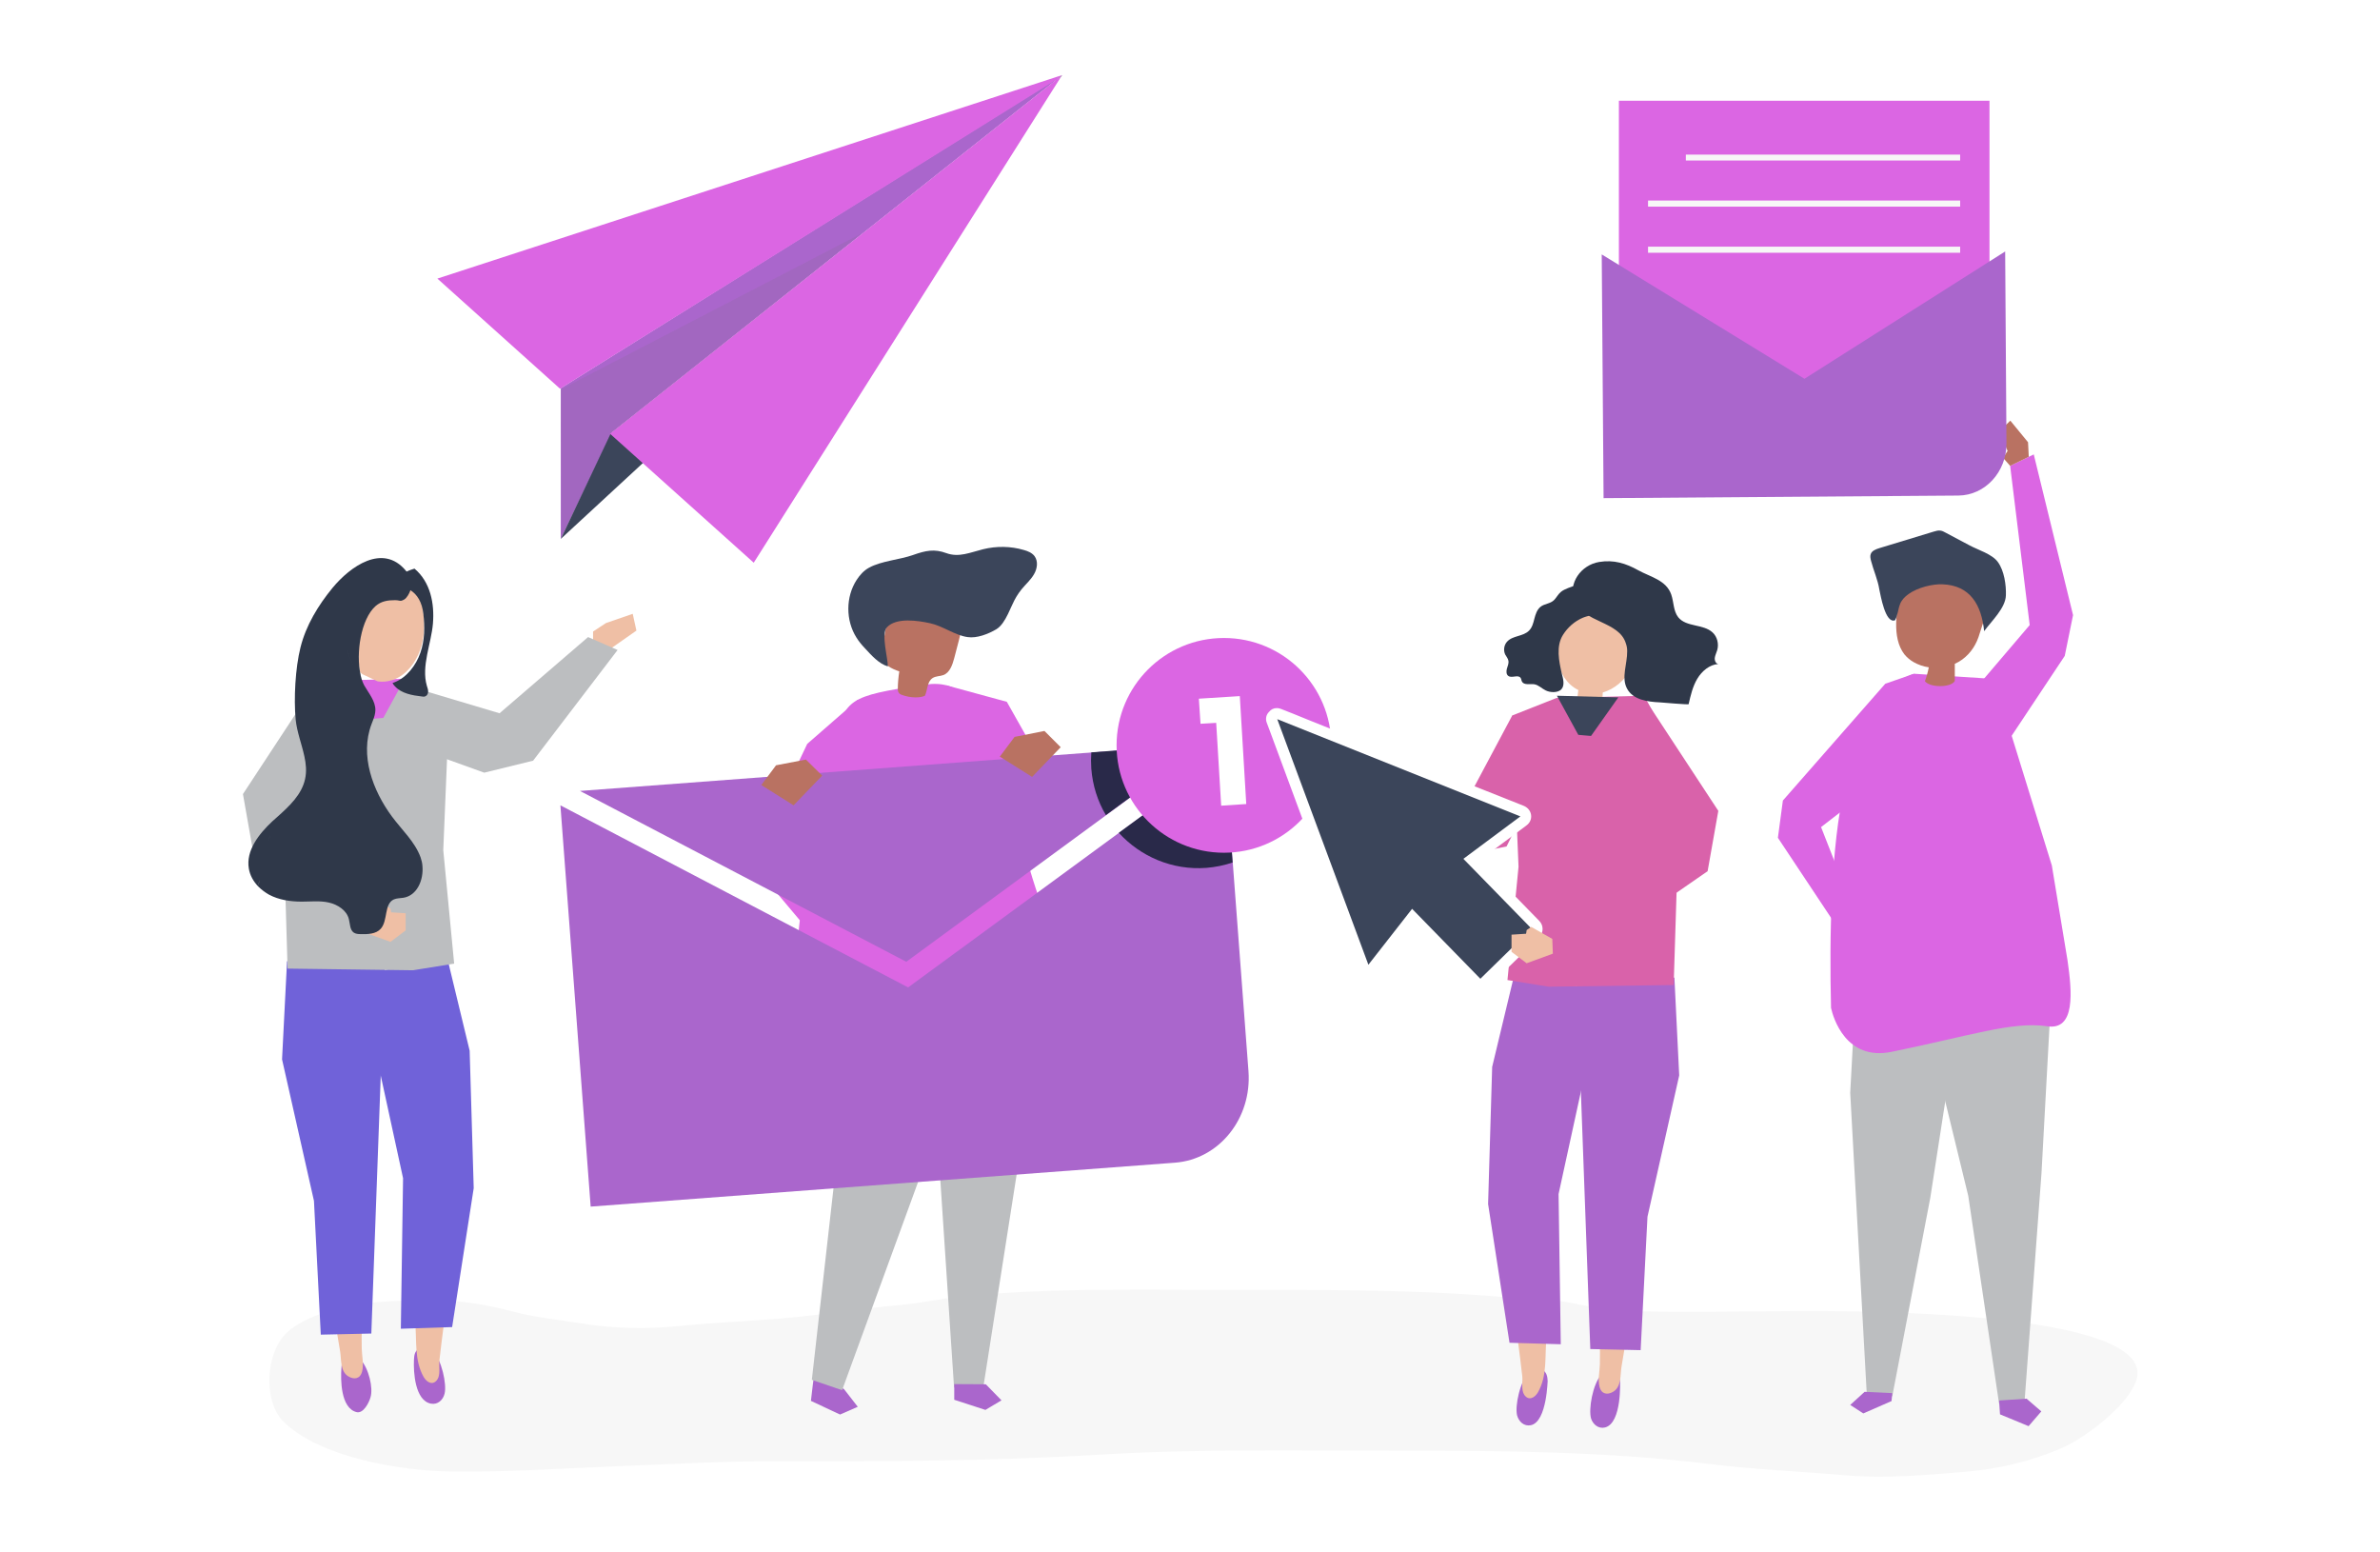 <?xml version="1.0" encoding="utf-8"?>
<!-- Generator: Adobe Illustrator 24.0.0, SVG Export Plug-In . SVG Version: 6.00 Build 0)  -->
<svg version="1.1" id="Capa_1" xmlns="http://www.w3.org/2000/svg" xmlns:xlink="http://www.w3.org/1999/xlink" x="0px" y="0px"
	 viewBox="0 0 1290.2 841" style="enable-background:new 0 0 1290.2 841;" xml:space="preserve">
<style type="text/css">
	.st0{fill:#FFFFFF;}
	.st1{fill:#F7F7F7;}
	.st2{fill:#BCBEC0;}
	.st3{fill:#AA66CC;}
	.st4{fill:#DB66E3;}
	.st5{fill:#B97262;}
	.st6{fill:#3B455A;}
	.st7{fill:#EFBFA5;}
	.st8{fill:#7062D9;}
	.st9{fill:#2F3849;}
	.st10{opacity:0.13;fill:#6D6E6F;enable-background:new    ;}
	.st11{fill:#707F78;}
	.st12{fill:#292949;}
	.st13{fill:#D962AA;}
</style>
<g id="background">
	<rect y="0" class="st0" width="1290.2" height="841"/>
</g>
<g id="shadow">
</g>
<g id="object">
	<g>
		<g>
			<path class="st1" d="M610.5,699c-29.7,0.1-59.3,0.7-88.9,3.7c-11.2,1.1-22.1,3.6-33.3,4.6c-22.3,2-44.3,5.7-66.7,7.5
				c-18.1,1.4-36.2,2.2-54.2,4c-16.9,1.7-35.6,1.3-52.3-1.5c-12.4-2-24.9-3.2-37-6.4c-13.6-3.6-28.5-6.2-42.7-6.1
				c-20.3,0.1-40,0.1-59.4,6.6c-6.8,2.2-15.1,5.9-20.3,10.7c-11.8,10.8-13.4,37.7-1.6,48.9c19.9,18.9,62.4,26.2,90.3,26.6
				c30.6,0.4,60.3-1.7,90.9-2.9c28.4-1.1,56.8-2.7,85.3-2.7c58.2,0.1,116.4,0,174.5-3.5c54.6-3.3,109.3-2.2,164-2.2
				c56.1,0,111.8,0.4,167.5,7.2c24.3,3,49,4,73.4,6.1c21.8,1.9,42.8,0,64.6-1.8c18.3-1.4,36.4-5.7,53-12.9
				c13.1-5.7,36.5-23.5,40.6-37.1c11.3-38.2-159.1-37.3-185.3-37.2c-29.3,0.1-58.8,1-88,0c-12.3-0.4-24.4-2.6-36.4-5
				s-24-1.8-36.1-2.8c-50.6-4.2-101.3-3.6-152-3.6C643.5,699.1,627,698.9,610.5,699z"/>
		</g>
		<g>
			<g>
				<polygon class="st2" points="1111.7,544 1106.7,635.8 1097.5,759.8 1083.7,760.8 1067,648.2 1043.8,552.9 				"/>
				<polygon class="st3" points="1084.2,766.6 1099.7,773 1106.6,765 1098.6,758.1 1083.7,759.1 				"/>
			</g>
			<g>
				<polygon class="st2" points="1006,537.2 1003,592.3 1012,756.1 1025.8,756.8 1046.4,649.3 1064.7,531.5 				"/>
				<polygon class="st3" points="1025.4,759.4 1010.1,766.1 1003,761.5 1010.8,754.4 1025.8,755.1 				"/>
			</g>
			<g>
				<path class="st4" d="M1081,368l-43.2-2.8c0,0-23.8,3.5-37.7,61.1c-7.7,32-8.4,82-7.5,120c1.2,5.4,8.1,28.9,32.9,23.8
					c42.6-8.7,65.1-16.5,83.9-13.9c16,2.8,13.8-19,11.4-35.7l-8.5-51.4L1081,368z"/>
			</g>
			<g>
				<path class="st5" d="M1070.5,314.7c-10.9-1.9-22.2-3.6-33-1c-2.4,0.6-4.9,1.5-6.1,3.6c-0.5,0.8-0.7,1.7-0.9,2.7
					c-2.3,10.3-5.2,25.5,1.9,34.7c1.4,1.7,3.1,3.1,5,4.2c2.5,1.4,5.3,2.4,8.2,2.8c-0.5,2.6-1.2,5.1-2.1,7.5
					c2.6,3.6,14.2,3.6,16.2-0.1c0-3.1,0-6.2,0-9.3c1.4-0.6,2.7-1.4,4-2.3c4.8-3.5,7.9-8.5,9.5-14.2c1.8-6.1,4.5-12,6.1-18.2
					c0.6-2.3,1-4.8-0.2-6.8c-1.3-2.1-4.1-2.7-6.5-3.2C1071.9,315,1071.2,314.9,1070.5,314.7z"/>
				<path class="st6" d="M1034.6,322c5.2-3.7,13.2-5.5,18.3-5.3c15.3,0.5,21.3,11.4,22.7,25.4c4-5.5,11.6-12.5,11.8-19.4
					c0.2-5.6-0.9-13.3-4.3-18c-3.1-4.4-10.8-6.6-15.4-9.1c-4.3-2.3-8.7-4.6-13-6.9c-0.9-0.5-1.8-1-2.8-1.1c-1.2-0.2-2.4,0.2-3.5,0.5
					c-9.9,3-19.8,6-29.6,9c-1.9,0.6-4.1,1.4-4.7,3.3c-0.4,1.1-0.1,2.4,0.2,3.6c1.3,5.1,3.7,10.3,4.5,15.6c0.7,3,3.2,18.6,8.5,16.6
					c1.5-2.7,1.6-5.9,2.7-8.7C1030.8,325.3,1032.5,323.5,1034.6,322z"/>
			</g>
			<polygon class="st4" points="1037.8,365.1 1022,370.6 966.5,433.9 963.8,454.1 993.5,498.8 1000.3,481.7 987.2,448.3 
				1005.3,434.3 1027.9,377.3 			"/>
			<polygon class="st4" points="1072,372 1100.3,338.8 1089.7,252.5 1102.5,246.3 1123.8,333.4 1119.3,355.5 1088,402.6 			"/>
			<polygon class="st5" points="1099.8,247.6 1099.4,239.7 1089.8,228 1083.8,233.8 1088.3,244.4 1085.9,248.2 1089.7,252.5 			"/>
		</g>
		<g>
			<polygon class="st7" points="330.7,351.8 345,341.8 343,332.7 328.5,337.7 321.5,342.3 321.5,347.3 			"/>
			<g id="XMLID_392_">
				<g id="XMLID_395_">
					<g id="XMLID_405_">
						<g id="XMLID_407_">
							<path class="st3" d="M195.2,736.5c-1.5-1.6-3.2-2.5-5.1-2.2c-1.9,0.3-3.5,1.6-4.3,3.2c-0.5,1.2-0.6,2.4-0.7,3.7
								c-0.5,6.5-0.5,22,8.2,24.2c3.6,0.9,6.7-4.9,7.6-8.2C202.3,752.3,200.1,741.9,195.2,736.5z"/>
						</g>
						<g id="XMLID_406_">
							<path class="st7" d="M198.3,638.3l-0.5,39.7c0.5,17.6-2.2,35.4-1.7,53c0.1,4.1,1.2,8.3,0.2,12.4c-1,3.9-4.2,4.6-7.5,2.6
								c-4.4-2.7-3.7-8.9-4.4-13.4c-2-12.5-4.4-24.9-6.5-37.4c-1-6.1,1.1-14.7,0.6-20.9l-6.4-33.3L198.3,638.3z"/>
						</g>
					</g>
					<g id="XMLID_404_">
						<polygon class="st8" points="152.9,574.2 170.2,650.9 173.9,723.4 201.3,722.8 208.7,520.1 155.6,521 						"/>
					</g>
					<g id="XMLID_399_">
						<g id="XMLID_401_">
							<g id="XMLID_403_">
								<path class="st3" d="M234.4,731.8c-1.5-1.5-3.3-2.3-5.2-1.9c-1.8,0.4-3.5,1.8-4.2,3.5c-0.5,1.2-0.5,2.5-0.6,3.7
									c-0.3,6.5,0.5,22,9.2,23.7c3.7,0.7,6.6-2,7.4-5.4C242.3,750.5,239.5,737,234.4,731.8z"/>
							</g>
							<g id="XMLID_402_">
								<path class="st7" d="M219.9,643.9l2.3,39.6c0.2,11,1.7,21.9,2.8,32.9c1.1,10.2-0.6,20.7,4.7,30c1.7,2.9,5,4.8,7.4,1.3
									c1.8-2.7,0.7-7.2,1.1-10.3c1.4-12.6,3.2-25.1,4.7-37.6c0.7-6.2-1.8-14.6-1.6-20.8l4.8-33.5L219.9,643.9z"/>
							</g>
						</g>
						<g id="XMLID_400_">
							<polygon class="st8" points="254.6,569.5 256.8,644 245.1,719.3 217.3,720.2 218.5,638.6 203.8,571 198.8,526.8 243,521.5 
															"/>
						</g>
					</g>
					<g id="XMLID_398_">
						<polygon class="st2" points="219.6,369.1 172,367.9 144.4,419.3 154.2,467.4 155.9,525 223.9,525.9 246.2,522.3 240.3,460.8 
							243.4,385.7 						"/>
					</g>
					<g id="XMLID_397_">
						<polygon class="st2" points="170.4,371.5 131.7,430.4 137.5,463.2 197.4,504.7 208.7,494.8 168.7,444.2 170.2,412.2 						"/>
					</g>
					<g id="XMLID_396_">
						<polygon class="st2" points="216.7,402.3 262.5,418.8 289,412.3 334.8,352.3 318.8,345.3 270.8,386.6 227.2,373.6 						"/>
					</g>
				</g>
				<g id="XMLID_394_">
					<polygon class="st4" points="186.1,368.8 200.9,389.7 207.8,389.1 219.4,367.9 					"/>
				</g>
				<g id="XMLID_393_">
					<polygon class="st7" points="197.8,497.3 197.5,505.4 211.7,510.5 219.9,504.3 219.9,495 212,494.5 211.7,492.5 209.2,490.8 
											"/>
				</g>
			</g>
			<path class="st7" d="M203.5,326.9c3.1-2.7,6.6-3.2,10.6-3.2c1.9,0,2.5,0.5,3.4,0.3c0.4-0.1,0.9-0.3,1.6-0.7
				c1.4-0.9,2.7-3.2,3.3-5c3.7,2.3,6.3,6.5,7,12.8c0.8,6.9,0.8,14.2-1.6,21.1c-2.4,6.9-7.4,13.4-14,16c-0.4,0.1-0.8,0.3-1.1,0.4
				c-2.8,0.9-5.5,1.1-8,0.7l-8.3-3.9c-0.4-0.3-0.8-0.7-1.2-1.1C192.7,352.4,195.7,333.8,203.5,326.9z"/>
			<path class="st9" d="M134.9,470.8c0.6,3.7,2.5,7,5.1,9.7c0.2-1.3,0.4-2.5,0.7-3.8c-0.2,1.2-0.4,2.5-0.7,3.8
				c1.7,1.7,3.7,3.2,5.8,4.4c5.4,2.9,11.7,3.8,17.8,3.8c4.9,0,9.9-0.6,14.7,0.5s9.6,4.2,10.8,8.9c0.7,2.6,0.5,5.9,2.7,7.4
				c1.1,0.7,2.4,0.8,3.7,0.8c3.9,0.1,8.3,0,10.9-2.9c4-4.5,1.7-13.4,7.1-15.9c1.6-0.7,3.4-0.6,5.2-0.9c7.4-1.2,11-9.6,10.3-17.3
				c-0.1-1.6-0.5-3.1-1-4.6c-3.1-8.5-10.1-14.8-15.5-22.1c-10.5-14.2-17.5-33.2-11.1-50.1c0.6-1.6,1.3-3.2,1.7-4.8
				c0.2-0.9,0.4-1.8,0.4-2.7c0.1-5-3.6-9.2-6.1-13.6c-0.2-0.4-0.4-0.8-0.6-1.3c-0.5-1.1-0.9-2.3-1.2-3.7c-0.1-0.2-0.1-0.4-0.1-0.6
				c-7.4-7.4-10.4-21.1-5.5-31.4c0.3-0.6,0.6-1.2,0.9-1.7c-0.3,0.6-0.6,1.1-0.9,1.7c-4.9,10.3-1.9,24,5.5,31.4
				c-2.7-11.8,0.2-30.3,8.1-37.3c3.1-2.7,6.6-3.2,10.6-3.2c1.9,0,2.5,0.5,3.4,0.3c0.4-0.1,0.9-0.3,1.6-0.7c1.4-0.9,2.7-3.2,3.3-5
				c3.7,2.3,6.3,6.5,7,12.8c0.8,6.9,0.8,14.2-1.6,21.1c-2.4,6.9-7.4,13.4-14,16c-0.4,0.1-0.8,0.3-1.1,0.4c0.3,0.6,0.7,1.2,1.3,1.8
				c3.6,3.9,9.4,4.9,14.6,5.5c0.6,0.1,1.3,0.2,1.9-0.1c1-0.4,1.5-1.5,1.5-2.6s-0.4-2.1-0.7-3.1c-3.1-10.7,2.4-22.9,3.3-33.7
				c0.9-10.8-1.3-22.5-10-29.8c-1.5,0.4-2.9,1-4.3,1.6c-0.1-0.2-0.3-0.4-0.4-0.5c-12.5-15-30.2-2.2-39.7,9.3
				c-7.8,9.5-14.4,20.3-17.4,32.3c-2.8,11.2-3.7,27.7-2.6,39.2c0.7,6.7,3.3,13.3,4.7,19.8c0.9,4.1,1.3,8.2,0.4,12.3
				c-1.8,8.5-8.6,14.8-15.2,20.7c-0.6,1.5-1.2,3.1-1.8,4.7s-1.2,3.2-1.8,4.8c-0.4,1.1-0.7,2.1-1.1,3.2c0.4-1.1,0.7-2.2,1.1-3.2
				c0.6-1.6,1.2-3.2,1.8-4.8c0.6-1.6,1.2-3.1,1.8-4.7c-0.9,0.8-1.8,1.6-2.7,2.4C140.4,452,133.2,461,134.9,470.8z M200.7,322
				c1-0.6,2-1.2,3-1.7C202.7,320.7,201.7,321.3,200.7,322z"/>
		</g>
		<g>
			<rect x="877.6" y="54.6" class="st4" width="200.9" height="156.8"/>
			<g>
				<path class="st3" d="M868.3,137.9l1,132.1l192.3-1.4c14.5-0.1,26.2-12.8,26.1-28.3l-0.7-104l-108.8,69L868.3,137.9z"/>
			</g>
			<g>
				<rect x="913.9" y="83.8" class="st1" width="148.7" height="3.2"/>
				<rect x="893.4" y="108.7" class="st1" width="169.2" height="3.3"/>
				<rect x="893.4" y="133.7" class="st1" width="169.2" height="3.3"/>
			</g>
		</g>
		<g>
			<polygon class="st3" points="331.7,234.4 304,292.1 304,210.4 575.8,40.7 			"/>
			<polygon class="st10" points="304,211.1 467.3,126.4 331,236 304.3,291.2 			"/>
			<polygon class="st6" points="304,292.1 330.9,235.3 575.2,41.6 			"/>
			<g>
				<polygon class="st11" points="575.2,41.6 575.8,40.7 572.6,43.2 				"/>
				<polygon class="st4" points="575.2,41.6 572.6,43.2 331,234.9 330.7,235.1 408.6,305 				"/>
				<polygon class="st4" points="575.8,40.7 237.1,151 303.6,210.7 572.6,43.2 				"/>
			</g>
		</g>
		<g>
			<g>
				<polygon class="st3" points="440.6,750.8 439.6,759.3 455.4,766.7 465,762.5 457.6,753 441.7,742.3 				"/>
				<g>
					<polygon class="st2" points="440.1,747.9 452.3,640 437.6,519.1 440.9,493.4 506.6,490.9 509,532.7 497.9,640.1 456.5,753.5 
											"/>
				</g>
				<polygon class="st4" points="512.8,371.4 545.8,380.4 584,448.1 565.9,464.9 540.4,434.7 				"/>
				<g>
					<polygon class="st2" points="554.8,503 555,611.9 533,752.2 517.2,752.1 508.6,622.3 488.3,492.5 					"/>
					<polygon class="st3" points="517.3,758.7 534.2,764.2 542.9,759 534.4,750.3 517.3,750.2 					"/>
				</g>
				<g>
					<path class="st4" d="M430.8,540c0.2-4.7,0.4-8.7,0.5-10.1c0.3-12.7,1.5-25.3,3.1-37.9c1.4-11.3,3.2-39.2,5.1-50.4
						c1.6-9.2,7.1-32.3,11.2-40.9c10-21.3,6.9-23.3,50.7-29.6c19.2-2.8,23.7,9.2,39.4,22.9c1.5,1.4,1.5,9.4,1.8,11.6
						c0.6,3.8,1.3,7.5,2.1,11.3c0.6,2.9,1.3,5.9,2,8.8l0,0c0,0,13.2,60,21.9,72.7s26.7,30.5-3.4,41.4c-5.3,1.7-10.7,3.4-16.3,4.2
						c0,0-24.6-2.7-37.3-2.6c-11.7,0.1-23.4,1.3-34.8,3.2c-7.7,1.3-15.5,3.1-22.3,6.7c-6.5,3.4-11.3,8.4-17.9,12
						c-0.6,0.3-1.3,0.7-2,0.6C430.7,563.4,430.5,550,430.8,540z"/>
				</g>
				<g>
					<path class="st5" d="M501.4,377.1c-2.2,1.1-7.4,1.5-12.9-0.6c-1.1-0.4-1.8-1.5-1.8-2.7c0-3.3,0.3-6.6,0.8-9.9
						c-4.1-1.4-8.8-3.6-9.5-7.9c-0.2-1.3,0-2.7,0.2-4.1c1-5.6,1.9-11.1,2.9-16.7c0.3-1.9,0.7-3.9,1.7-5.5c1.8-2.9,5.4-4.1,8.8-4.7
						c8.6-1.5,18,0.4,24.6,6c1.8,1.5,3.4,3.3,4.2,5.5c1.2,3.4,0.3,7.1-0.6,10.6c-0.8,3.2-1.7,6.4-2.5,9.6c-1,3.7-2.4,7.9-5.9,9.2
						c-1.9,0.7-4.1,0.5-5.8,1.6C502.5,369.5,502.9,373.9,501.4,377.1z"/>
					<path class="st6" d="M551,323.4c0.8-1.4,1.8-2.7,2.8-4c2.2-2.7,4.9-5,6.7-8.1c1.8-3,2.4-7.1,0.3-9.9c-1.4-1.8-3.6-2.7-5.8-3.3
						c-7.1-2.1-14.8-2.2-22.1-0.4c-6.9,1.7-13,4.6-19.9,2.1c-6.5-2.4-11.2-1.4-18,1c-7.3,2.6-17.2,3.2-23.9,6.9
						c-2.8,1.5-5,4-6.7,6.6c-6,9.2-6,22-0.1,31.3c1.3,2.1,2.9,4,4.6,5.8c3.5,3.8,7.6,8.4,12.4,9.8c0.1-4.3-3.8-17.7-0.5-21.2
						c5.2-5.5,17-3.6,23.4-2.2c7,1.5,13.3,6.5,20.3,7.5c5,0.8,11.4-1.7,15.7-4.3C545.4,337.8,547.9,328.4,551,323.4z"/>
				</g>
				<polygon class="st4" points="465,379.3 437.6,403.2 407.1,467.3 445.6,513.1 452.3,487.5 				"/>
			</g>
		</g>
		<g>
			<g>
				<g>
					<polygon class="st3" points="652.2,403.3 314.4,428.7 491.3,521.3 					"/>
					<path class="st3" d="M303.8,436.5L320.2,654l316.7-23.8c24-1.8,41.8-24,39.9-49.6l-12.9-171.2L492.3,535.2L303.8,436.5z"/>
					<path class="st12" d="M591.6,407.8c-0.2,2.9-0.2,5.9,0,8.8c0.7,9.2,3.5,17.8,7.9,25.2l52.7-38.6L591.6,407.8z"/>
					<path class="st12" d="M654,470.4c4.9-0.4,9.7-1.4,14.2-2.9l-4.4-58.1l-57.3,42C618.2,464.2,635.4,471.8,654,470.4z"/>
				</g>
				<ellipse class="st4" cx="663.5" cy="404" rx="58.2" ry="58.2"/>
				<g>
					<polygon class="st0" points="675.6,435.8 662,436.7 659.3,391.8 650.8,392.3 649.9,378.7 672.1,377.3 					"/>
				</g>
			</g>
		</g>
		<g>
			<g id="XMLID_372_">
				<g id="XMLID_374_">
					<g id="XMLID_389_">
						<g id="XMLID_391_">
							<path class="st3" d="M868.2,744.9c1.5-1.6,3.2-2.5,5.1-2.2c1.9,0.3,3.5,1.6,4.3,3.2c0.5,1.2,0.6,2.4,0.7,3.7
								c-0.2-1.9,1.2,21.7-8.2,24.1c-3.6,0.9-6.6-1.7-7.6-4.9C861.1,763.9,863.3,750.3,868.2,744.9z"/>
						</g>
						<g id="XMLID_390_">
							<path class="st7" d="M865.1,646.9l0.5,39.6c-0.5,17.6,2.2,35.3,1.7,52.9c-0.1,4-1.2,8.3-0.2,12.3c1,3.9,4.2,4.6,7.5,2.6
								c4.4-2.7,3.7-8.9,4.4-13.4c2-12.5,4.4-24.9,6.5-37.3c1-6.1-1.1-14.7-0.6-20.8l6.4-33.2L865.1,646.9z"/>
						</g>
					</g>
					<g id="XMLID_388_">
						<polygon class="st3" points="910.3,582.9 893.1,659.5 889.4,731.8 862.1,731.2 854.7,528.9 907.7,529.9 						"/>
					</g>
					<g id="XMLID_383_">
						<g id="XMLID_385_">
							<g id="XMLID_387_">
								<path class="st3" d="M829.1,743.5c1.5-1.5,3.3-2.3,5.2-1.9c1.8,0.4,3.5,1.8,4.1,3.5c0.5,1.2,0.5,2.5,0.6,3.7
									c-0.1-2-0.1,21.9-9.2,23.7c-3.7,0.7-6.5-2-7.4-5.4C821.2,762.1,823.9,748.6,829.1,743.5z"/>
							</g>
							<g id="XMLID_386_">
								<path class="st7" d="M843.5,652.5l-2.3,39.5c-0.2,11-1.7,21.9-2.8,32.8c-1.1,10.1,0.6,20.7-4.7,29.9c-1.7,2.9-5,4.8-7.4,1.3
									c-1.8-2.7-0.7-7.2-1.1-10.3c-1.4-12.5-3.2-25-4.7-37.6c-0.7-6.1,1.8-14.6,1.6-20.8l-4.8-33.5L843.5,652.5z"/>
							</g>
						</g>
						<g id="XMLID_384_">
							<polygon class="st3" points="808.9,578.3 806.7,652.6 818.3,727.8 846.1,728.6 844.9,647.2 859.6,579.8 864.6,535.6 
								820.4,530.4 							"/>
						</g>
					</g>
					<g id="XMLID_382_">
						<polygon class="st13" points="843.8,378.3 891.3,377.1 918.9,428.4 909.1,476.4 907.3,533.9 839.5,534.8 817.2,531.2 
							823.2,469.8 819.8,387.8 						"/>
					</g>
					<g id="XMLID_381_">
						<polygon class="st13" points="892.9,380.7 931.5,439.5 925.7,472.2 865.9,513.6 854.7,503.8 894.6,453.3 893.1,421.3 						
							"/>
					</g>
					<g id="XMLID_380_">
						<polygon class="st13" points="841.4,409.3 816.7,458.8 790,464.1 723.4,435.1 734.9,422.1 795.6,433.2 819.8,387.8 						"/>
					</g>
					<g id="XMLID_375_">
						<g id="XMLID_379_">
							<path class="st7" d="M846.8,338.5c7.2-20.8,34.7-13,40.3,5.5c3.7,12.1-5.6,27.8-18.2,31.3c-0.1,0.5-0.1,0.9-0.1,1.3
								c0,1.9-0.2,3.9-0.5,5.8c-0.1,0.7-11.1-1.4-12.3-1.6c-0.4-0.1-0.9-0.2-1.1-0.6c-0.4-0.7,0.3-2.7,0.4-3.5
								c0.1-0.9,0.2-1.8,0.3-2.7c-6.2-3-10.1-9.4-11.2-16C843.2,351.4,844.6,344.7,846.8,338.5z"/>
						</g>
						<g id="XMLID_376_">
							<g id="XMLID_378_">
								<path class="st9" d="M864.7,319.6c1.5,1.5,2.1,3.6,2.5,5.6c0.3,1.2,0.5,2.4,0.2,3.6c-1,4.7-5.7,4.5-9.3,6
									c-4.5,1.9-8.3,5.3-10.8,9.3c-3.9,6.2-2.2,14.3-0.6,21.2c0.6,2.4,1.7,6-0.2,8.2s-6.3,1.9-8.6,0.7c-2.1-1-3.8-2.9-6.1-3.3
									c-2.4-0.4-5.7,0.7-6.8-1.6c-0.3-0.6-0.3-1.4-0.7-1.9c-1.3-1.9-4.7,0.3-6.6-1c-1.2-0.8-1.2-2.6-0.8-4s1.1-2.8,0.8-4.3
									c-0.2-1.2-1.1-2.2-1.7-3.3c-1.1-2.2-0.7-5.1,0.9-6.9c3-3.5,8.8-2.8,12-6.1c1.7-1.7,2.3-4.1,2.9-6.5c0.6-2.3,1.4-4.8,3.2-6.3
									c2.2-1.9,5.4-1.6,7.6-3.9c1.3-1.4,2.1-3.1,3.6-4.3c1.9-1.6,5.6-2.7,7.9-3.5C857.7,316,861.9,316.8,864.7,319.6z"/>
							</g>
							<g id="XMLID_377_">
								<path class="st9" d="M882.1,352.9c0.1,6.9-3.3,14.3-0.1,20.3c3.2,6.1,11.1,7.2,17.9,7.5c1.1,0.1,15.4,1.3,15.5,1
									c1.1-4.8,2.2-9.6,4.7-13.8c2.5-4.2,6.7-7.7,11.4-8c-1.4-0.2-2.1-1.9-1.9-3.4c0.2-1.4,0.9-2.7,1.3-4.1c1-3.4,0-7.3-2.5-9.6
									c-5.1-4.7-14.2-2.8-18.6-8.2c-2.7-3.4-2.4-8.2-3.8-12.3c-2.7-7.9-11.4-9.6-17.9-13.2c-6.8-3.8-13.3-5.8-21.2-4.5
									c-9.8,1.6-17.1,11.6-13.3,21c4.8,12,24.2,11,27.8,23.2C881.9,350.2,882.1,351.5,882.1,352.9z"/>
							</g>
						</g>
					</g>
				</g>
				<g id="XMLID_373_">
					<polygon class="st6" points="877.3,378 862.5,398.9 855.6,398.3 844,377.1 					"/>
				</g>
			</g>
			<g>
				<g>
					<path class="st0" d="M802.5,534.8c-1.2,0-2.2-0.4-3-1.3l-33.6-34.4L745,525.8c-0.7,1-1.8,1.5-3,1.5c-1.8,0-3.7-1.3-4.3-3.1
						l-49.5-133.1c-0.6-1.6-0.2-3.2,0.9-4.3c0.7-0.9,1.8-1.4,2.9-1.4c0.5,0,1.1,0.1,1.6,0.3l131.9,52.7c1.6,0.6,2.7,2,2.9,3.6
						s-0.5,3.1-1.9,4.2L799.8,466l33.5,34.4c1.7,1.7,1.6,4.5,0,6.1l-27.8,27.1C804.8,534.3,803.6,534.8,802.5,534.8L802.5,534.8z
						 M765.4,488.3c1.2,0,2.4,0.5,3.2,1.3l34,34.9l21.6-21.1l-33.9-34.8c-0.9-0.9-1.3-2.1-1.2-3.3c0.1-1.3,0.8-2.5,2-3.4l24.5-18.2
						l-115.7-46.3l43.4,116.8l19.2-24.5C763,488.8,764.2,488.3,765.4,488.3z"/>
					<g>
						<path class="st0" d="M834.5,499.2l-16.2-16.6l-16-16.4l11.1-8.3l14.1-10.5c1.9-1.4,2.8-3.5,2.5-5.7s-1.8-4-3.9-4.9L781.3,419
							l-70.8-28.3l-9.6-3.9l-6.6-2.6c-0.7-0.3-1.5-0.4-2.2-0.4c-1.6,0-3.1,0.7-4.1,2c-1.6,1.5-2.1,3.8-1.3,5.9l1.8,4.8l15,40.5
							l26.6,71.5l3.1,8.3l3,8.1c0.9,2.4,3.4,4.1,5.9,4.1c1.7,0,3.2-0.7,4.3-2.1l10.6-13.6l9.1-11.6l12.6,12.9l15.2,15.6l4.5,4.7
							c1.1,1.1,2.6,1.7,4.2,1.7c1.6,0,3.1-0.6,4.2-1.7l13.7-13.3l14.1-13.8C836.8,505.3,836.8,501.6,834.5,499.2z M832.2,505.3
							c-9.3,9-18.5,18.1-27.8,27.1c-0.5,0.5-1.2,0.8-2,0.8c-0.7,0-1.4-0.2-1.9-0.8c-1.5-1.6-3-3.1-4.5-4.7
							c-10.1-10.4-20.2-20.7-30.3-31.1c-7.3,9.4-14.7,18.8-22,28.2c-0.5,0.6-1.1,0.8-1.7,0.8c-1.2,0-2.4-0.9-2.8-2
							c-2-5.5-4.1-10.9-6.1-16.4c-8.9-23.8-17.7-47.7-26.6-71.5c-5.6-15.1-11.2-30.2-16.8-45.3c-0.4-1.1-0.1-2,0.6-2.6
							c0.4-0.6,1-0.9,1.7-0.9c0.3,0,0.6,0.1,1,0.2c5.4,2.2,10.8,4.3,16.2,6.5c23.6,9.4,47.2,18.9,70.8,28.3
							c14.9,6,29.9,12,44.8,17.9c2.2,0.9,2.6,3.5,0.7,4.9c-9.4,7-18.8,14-28.2,20.9c0.8,0.8,1.6,1.6,2.4,2.4
							c10.8,11.1,21.6,22.2,32.4,33.3C833.2,502.5,833.3,504.3,832.2,505.3z"/>
						<path class="st0" d="M791.4,467.4c-1.3-1.3-0.9-3.2,0.5-4.2c9-6.6,17.9-13.3,26.9-19.9c-3.8-1.5-7.6-3.1-11.5-4.6
							c-23.6-9.4-47.2-18.9-70.8-28.3c-13.2-5.3-26.3-10.5-39.5-15.8c1.3,3.6,2.7,7.3,4,10.9c8.9,23.8,17.7,47.7,26.6,71.5
							c5,13.5,10,27,15.1,40.6c7-8.9,14-17.9,20.9-26.8c0.4-0.5,1.1-0.8,1.8-0.8s1.5,0.3,2,0.8c1.5,1.6,3,3.1,4.5,4.7
							c10.2,10.5,20.4,20.9,30.6,31.4c8-7.8,15.9-15.6,23.9-23.3c-0.9-0.9-1.8-1.8-2.6-2.7C813.1,489.6,802.2,478.5,791.4,467.4z
							 M802.6,522.1l-6.8-6.9l-21.6-22.1l-0.7-0.7l-3.9-3.9c-1.1-1.1-2.7-1.8-4.3-1.8c-1.8,0-3.4,0.7-4.4,2l-10.5,13.4l-6.9,8.8
							l-5.2-14l-7.8-21.1l-26.6-71.5l-1.5-4l32.7,13.1l35.4,14.2l35.4,14.2l5.9,2.3l0.2,0.1l-8.5,6.3L790,460.6
							c-1.5,1.1-2.5,2.8-2.6,4.6c-0.1,1.7,0.5,3.3,1.7,4.6l16.2,16.6l16.2,16.6l0.4,0.4L802.6,522.1z"/>
					</g>
				</g>
				<polygon class="st6" points="692.4,389.8 741.8,522.9 765.5,492.6 802.5,530.5 816.4,516.9 830.3,503.4 793.3,465.5 
					824.2,442.5 				"/>
			</g>
			<g id="XMLID_371_">
				<polygon class="st7" points="841.5,508.9 841.8,516.9 827.6,522.1 819.4,515.9 819.4,506.6 827.3,506.1 827.6,504.1 
					830.1,502.4 				"/>
			</g>
		</g>
		<polygon class="st5" points="412.7,425.5 420.7,414.8 436.9,411.7 445.7,420.4 430.2,436.5 		"/>
		<polygon class="st5" points="542,410.1 550,399.4 566.2,396.2 575,405 559.5,421.1 		"/>
	</g>
</g>
</svg>
